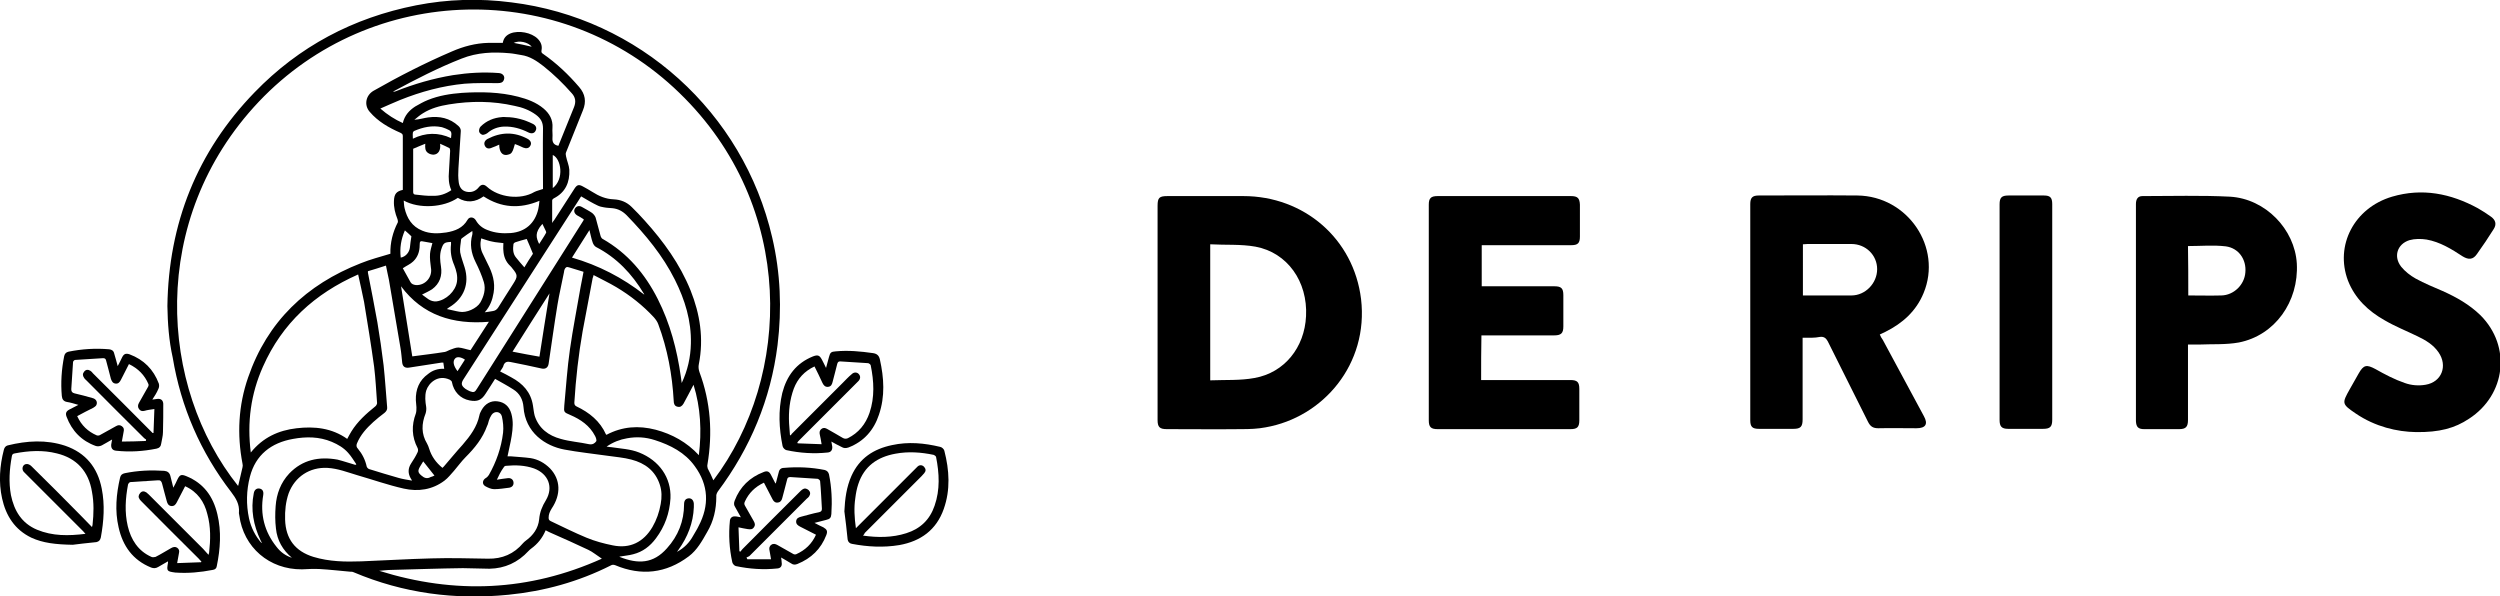 <?xml version="1.0" encoding="utf-8"?>
<!-- Generator: Adobe Illustrator 22.1.0, SVG Export Plug-In . SVG Version: 6.00 Build 0)  -->
<svg version="1.1" id="Logo_De_Rips" xmlns="http://www.w3.org/2000/svg" xmlns:xlink="http://www.w3.org/1999/xlink" x="0px"
	 y="0px" width="845.3px" height="201.6px" viewBox="0 0 845.3 201.6" style="enable-background:new 0 0 845.3 201.6;"
	 xml:space="preserve">
<path d="M56.6,103.5c0.4-27.9,10-52.2,29.5-72.3c15-15.5,33.3-25.2,54.6-29.4c10.7-2.1,21.4-2.4,32.2-1
	c43.1,5.3,78.4,37.1,88.2,79.5c2.8,12,3.3,24.1,1.8,36.4c-2.3,18.3-9.2,34.8-20.2,49.5c-0.3,0.5-0.6,1.1-0.5,1.7
	c0,4.3-0.9,8.3-3.1,12c-1.7,3-3.4,6.1-6.2,8.2c-7.7,5.8-16.1,6.7-24.9,3c-0.6-0.2-1-0.2-1.5,0.1c-10.9,5.5-22.5,8.7-34.6,9.9
	c-18,1.8-35.5-0.5-52.3-7.6c-0.4-0.2-0.8-0.2-1.2-0.2c-3.4-0.3-6.9-0.7-10.3-0.9c-2-0.1-4,0-6,0.1c-11,0.1-19.8-7.4-21.2-18.3
	c0-0.3-0.2-0.7-0.1-1c0.2-2.7-1-4.7-2.6-6.8c-10.4-13.5-17-28.7-19.8-45.5C57.1,115.1,56.7,109.3,56.6,103.5z M241.2,162.4
	c26.5-35,28.2-92.6-11.5-131c-40-38.8-104-37.3-142.2,3c-37.6,39.8-33.7,96.5-7,129.9c0-0.1,0.1-0.2,0.1-0.3c0.5-2,0.9-4,1.4-6
	c0.1-0.4,0.1-0.8,0-1.2c-1.9-9.9-1.4-19.7,1.9-29.2c6.5-18.9,19.7-31.4,38.1-38.6c3.2-1.3,6.7-2.2,10-3.2c-0.1-3.7,0.8-7.3,2.5-10.6
	c0.1-0.3,0-0.8-0.1-1.1c-0.8-2-1.3-4-1.2-6.2c0.1-2.3,0.8-3.2,3-3.7c0-0.2,0-0.3,0-0.5c0-5.9,0-11.8,0-17.7c0-0.7-0.3-0.8-0.8-1.1
	c-3.9-1.7-7.6-3.8-10.4-7.1c-2-2.3-1.3-5.6,1.3-7.1c8.6-4.9,17.4-9.4,26.5-13.3c3.9-1.7,8-2.8,12.3-2.9c1.6,0,3.3,0,4.9,0
	c0.3-1.7,1.2-2.6,2.6-3.2c2.8-1.1,7.1-0.3,9.2,1.8c1.1,1.1,1.6,2.4,1.3,3.9c-0.1,0.6,0,0.9,0.5,1.2c4.6,3.2,8.6,7,12.2,11.2
	c2.1,2.4,2.5,5,1.3,7.9c-1.9,4.7-3.8,9.4-5.7,14.2c-0.2,0.4-0.1,0.9,0,1.4c0.3,1.5,1,3,1.1,4.5c0.2,4.2-1.3,7.7-5.3,9.7
	c-0.2,0.1-0.5,0.4-0.5,0.7c0,2.4,0,4.9,0,7.6c0.3-0.5,0.5-0.8,0.7-1c2.3-3.6,4.6-7.1,6.9-10.7c0.8-1.2,1.4-1.4,2.7-0.7
	c1.1,0.6,2.2,1.2,3.3,1.9c2.2,1.4,4.5,2.4,7.2,2.5c2.3,0.1,4.4,0.9,6.1,2.6c1.5,1.5,3,3,4.4,4.6c6.4,7.1,11.9,14.7,15.5,23.6
	c3.2,8,4.5,16.3,2.8,24.9c-0.2,0.9-0.1,1.8,0.2,2.7c3.8,10.2,4.5,20.6,2.7,31.3c-0.1,0.4,0,0.9,0.1,1.3
	C240,159.7,240.6,161,241.2,162.4z M168,162.2c1.3-0.2,2.4-0.4,3.5-0.5c1.1-0.2,1.9,0.3,2.1,1.2c0.2,1-0.3,1.8-1.4,2
	c-1.7,0.2-3.4,0.5-5.1,0.5c-1,0-2.1-0.5-3-1c-1.2-0.7-1-2.1,0.2-2.8c0.4-0.2,0.7-0.6,1-1c2.5-4.4,4.2-9.2,4.8-14.3
	c0.2-1.8,0-3.7-0.4-5.5c-0.4-1.7-2.5-2-3.5-0.5c-0.4,0.6-0.7,1.3-0.9,1.9c-0.2,0.6-0.3,1.3-0.6,1.8c-1.5,4.2-4.2,7.5-7.3,10.6
	c-1.4,1.4-2.6,3.1-3.9,4.6c-1,1.1-2,2.4-3.2,3.3c-4.1,3.1-8.9,3.8-13.8,2.7c-5.3-1.2-10.4-3-15.6-4.5c-3.4-1-6.6-2.3-10.2-2.5
	c-6-0.3-11,3-13.1,8.6c-1,2.9-1.3,5.9-1.2,8.9c0.2,6.5,3.4,10.7,9.6,12.6c5.3,1.6,10.7,1.7,16.2,1.5c7.9-0.3,15.8-0.8,23.7-1
	c6.4-0.2,12.7,0,19.1,0.1c4.8,0.1,8.8-1.6,11.9-5.3c0.3-0.3,0.6-0.6,0.9-0.8c2.5-1.8,4.2-4.2,4.5-7.2c0.2-2.4,1-4.4,2.3-6.5
	c2.6-4.4,0.8-8.9-4-10.7c-3.1-1.1-6.3-1.2-9.5-0.9c-0.3,0-0.6,0.2-0.7,0.4C169.3,159.4,168.7,160.7,168,162.2z M121.1,92.8
	c-14.7,6.5-25.7,16.5-32.2,31.2c-4.1,9.2-5.4,18.8-4.1,29c4.1-5.1,9.4-7.5,15.5-8.2c6-0.7,11.9-0.1,17.1,3.6
	c0.5-0.9,0.9-1.7,1.4-2.5c2.1-3.4,5-6,8.1-8.5c0.3-0.2,0.6-0.8,0.6-1.1c-0.3-4.1-0.5-8.2-1-12.3c-1-7.3-2.2-14.6-3.4-21.9
	C122.5,99.1,121.8,96,121.1,92.8z M171.6,154.3c0.4,0,0.8,0,1.2,0c2.2,0.2,4.4,0.3,6.6,0.6c2.5,0.4,4.7,1.6,6.6,3.5
	c3.5,3.7,3.8,8.7,0.5,13.6c-0.6,1-1,1.9-1,3c0,0.6,0.1,0.9,0.7,1.2c4,1.9,8,3.9,12.1,5.6c2.9,1.2,5.9,2,8.9,2.6
	c5.8,1.2,10.4-1.1,13.4-6.2c1.4-2.4,2.3-5,2.8-7.8c0.4-2.2,0.4-4.4-0.3-6.5c-1.5-4.7-5-7.3-9.6-8.5c-2.6-0.7-5.4-0.9-8.1-1.3
	c-4.9-0.7-9.8-1.2-14.6-2.1c-6.4-1.2-13.2-5.7-13.8-14.4c-0.2-2.5-1.3-4.6-3.4-5.9c-2-1.3-4.1-2.4-6.2-3.6c-1.1,1.8-2.2,3.4-3.2,5
	c-1.4,2.2-2.8,2.8-5.4,2.3c-3.2-0.6-5.4-3-6-6.2c0-0.3-0.4-0.6-0.7-0.8c-4-1.9-7.2,1.1-8,3.7c-0.5,1.8-0.3,3.7,0,5.5
	c0.1,0.7,0,1.6-0.2,2.2c-1.4,3.5-1.5,6.9,0.5,10.2c0.3,0.5,0.5,1.1,0.7,1.7c0.8,2.6,2.3,4.7,4.5,6.5c0.2-0.2,0.3-0.3,0.5-0.5
	c2.1-2.4,4.1-4.9,6.3-7.3c2.6-3,4.9-6.1,5.7-10c0.1-0.6,0.4-1.1,0.7-1.7c1.2-2.2,3.2-3.3,5.4-3c2.4,0.3,4,1.7,4.7,4.2
	c0.7,2.5,0.5,5,0.1,7.5C172.6,150,172,152.1,171.6,154.3z M234.5,130.1c-1.1,2.2-2.3,4.3-3.4,6.4c-0.5,0.8-1.1,1.3-2.1,1
	c-0.9-0.2-1.2-1-1.2-1.9c-0.5-8.9-2.1-17.6-5.2-25.9c-0.3-0.9-0.9-1.7-1.5-2.4c-3.7-4-8-7.4-12.7-10.2c-2.5-1.5-5.1-2.7-7.7-4.1
	c-0.1,0.5-0.2,0.8-0.3,1c-1.1,6-2.3,12-3.4,18c-1.4,8-2.3,16-2.8,24.1c0,0.6,0.1,1,0.7,1.3c4.4,2.1,8,5,10,9.5c0,0,0.1,0.1,0.2,0.1
	c5.3-2.8,10.8-3.2,16.6-1.7c5.6,1.5,10.5,4.2,14.6,8.6C237.3,145.8,236.9,137.8,234.5,130.1z M196.5,66.4c-0.3,0.4-0.5,0.8-0.7,1.1
	c-13,20.2-26,40.4-39,60.6c-1,1.5-0.9,2.3,0.6,3.4c0.5,0.3,1,0.6,1.5,0.8c1.3,0.5,1.7,0.3,2.4-0.9c11.8-18.6,23.5-37.2,35.3-55.8
	c0.3-0.5,0.6-0.9,0.8-1.3c-0.1-0.1-0.1-0.2-0.1-0.2c-0.7-0.5-1.5-0.9-2.2-1.3c-0.9-0.6-1.2-1.5-0.7-2.3c0.5-0.8,1.4-1.1,2.4-0.5
	c1.2,0.7,2.4,1.3,3.4,2c0.5,0.4,1,1,1.2,1.6c0.6,2.1,1.1,4.2,1.7,6.3c0.1,0.3,0.4,0.8,0.7,0.9c8.4,4.8,14.3,11.8,18.6,20.3
	c4.2,8.3,6.5,17.1,7.8,26.2c0.1,0.7,0.2,1.5,0.3,2.2c2-4.2,3-8.7,3.1-13.3c0.2-7.7-2-14.8-5.4-21.6c-4.1-8.2-9.9-15.2-16.3-21.8
	c-1.4-1.4-2.9-2.2-4.8-2.4c-0.9-0.1-1.9-0.1-2.9-0.3c-0.7-0.1-1.5-0.3-2.1-0.6C200.4,68.7,198.5,67.6,196.5,66.4z M150.2,124.7
	c-0.1-0.8-0.2-1.5-0.3-2.1c-0.2,0-0.4,0-0.6,0c-3.7,0.6-7.3,1.1-11,1.7c-1.3,0.2-2.1-0.3-2.3-1.6c-0.2-1.7-0.3-3.4-0.6-5.1
	c-1.3-7.7-2.6-15.3-3.9-23c-0.3-1.6-0.7-3.1-1-4.8c-2.1,0.7-4.1,1.3-6.1,1.9c0,0.2,0,0.3,0,0.5c1.1,5.6,2.2,11.2,3.2,16.8
	c0.8,4.8,1.5,9.6,2.1,14.5c0.5,4.7,0.8,9.5,1.2,14.2c0.1,0.8-0.3,1.4-0.9,1.9c-1.3,1-2.6,2-3.8,3.1c-2.3,2.1-4.3,4.3-5.5,7.2
	c-0.3,0.7-0.2,1.3,0.3,1.8c1.5,1.8,2.5,3.8,3,6.1c0.1,0.3,0.5,0.7,0.8,0.8c3.3,1,6.7,2.1,10,3c1.4,0.4,2.8,0.6,4.5,0.9
	c-0.2-0.4-0.3-0.6-0.4-0.7c-1-1.7-1-3.4,0.1-5.1c0.8-1.2,1.6-2.5,2.2-3.8c0.2-0.4,0.2-1,0-1.4c-2-3.8-2.1-7.7-0.6-11.7
	c0.2-0.6,0.2-1.4,0.2-2.1c0-0.8-0.2-1.6-0.2-2.4c-0.1-3.6,1.1-6.7,4.2-8.9C146.3,125.2,148.1,124.6,150.2,124.7z M183.6,63.9
	c0-0.1,0-0.5,0-0.9c0-6.5-0.1-13.1,0-19.6c0-2.1-0.8-3.4-2.4-4.6c-2.2-1.6-4.6-2.5-7.2-3c-7.4-1.7-14.8-1.7-22.2-0.5
	c-3.1,0.5-6.1,1.3-8.8,3c-1,0.6-1.9,1.4-2.9,2.2c1.7-0.1,3.2-0.6,4.7-0.8c3.8-0.5,7.3,0.2,10.2,2.9c0.5,0.4,0.9,1.2,0.8,1.8
	c-0.2,4.2-0.6,8.4-0.8,12.6c-0.1,1.5-0.1,3.1,0.1,4.6c0.2,1.5,0.9,2.8,2.5,3.2c1.7,0.4,3.2-0.1,4.3-1.5c0.8-1,1.7-1.1,2.7-0.2
	c4,3.7,11.4,4.6,16.1,1.8C181.5,64.5,182.5,64.3,183.6,63.9z M188.8,49.3c1.8-4.4,3.5-8.7,5.3-13.1c0.7-1.8,0.5-3.3-0.8-4.7
	c-2.9-3.3-6-6.3-9.5-9.1c-2.3-1.8-4.7-3.4-7.6-3.8c-1.3-0.2-2.6-0.5-3.9-0.6c-5.5-0.5-10.9-0.3-16.2,1.8c-7.9,3.1-15.5,7-22.9,11
	c-0.1,0-0.1,0.1-0.2,0.3c0.3-0.1,0.5-0.2,0.7-0.2c6.3-2.5,12.8-4.4,19.5-5.5c5.2-0.8,10.3-1.1,15.5-0.7c1.3,0.1,2.1,1.1,1.7,2.2
	c-0.3,1-1.1,1.2-2,1.2c-3.8,0-7.5-0.1-11.3,0.2c-7.5,0.7-14.8,2.7-21.8,5.5c-2.2,0.9-4.4,1.9-6.7,2.9c2.4,2.1,4.9,3.7,7.6,4.9
	c0.6-2.6,2.2-4.3,4.2-5.6c1.4-0.8,2.8-1.6,4.3-2.2c3.7-1.5,7.6-2.1,11.5-2.4c6.4-0.4,12.8-0.3,19,1.3c3.1,0.8,6.1,1.9,8.6,4
	c2,1.7,3.2,3.8,3,6.5c-0.1,1.1,0.1,2.3,0,3.4C186.7,48.1,187.2,49,188.8,49.3z M169.1,125.6c1.4,0.7,2.6,1.3,3.8,2
	c3.9,2.1,6.6,5,7.3,9.5c0.2,1.2,0.3,2.4,0.6,3.5c1.4,4.3,4.7,6.7,8.8,7.8c3.1,0.9,6.4,1.1,9.6,1.8c1.2,0.2,1.9-0.3,2.4-1
	c0.2-0.3-0.1-1.3-0.4-1.8c-1.8-3.5-4.9-5.6-8.4-7.1c-2.1-0.9-2.2-0.9-2-3.2c0.6-6.3,1-12.7,1.9-18.9c1-7.1,2.4-14,3.6-21.1
	c0.3-1.7,0.7-3.4,1-5.2c-1.7-0.5-3.3-1-4.9-1.5c-0.8-0.3-1.2,0-1.5,0.7c-0.1,0.3-0.2,0.6-0.2,0.9c-0.7,3.7-1.6,7.3-2.2,11
	c-1.1,6.7-2,13.3-3,20c-0.2,1.3-1.1,1.9-2.4,1.6c-3.5-0.8-7-1.5-10.5-2.2c-1-0.2-1.8-0.1-2.3,1C170.2,124.1,169.6,124.8,169.1,125.6
	z M203.5,188.9c-1.7-1.1-3.1-2.3-4.6-3c-4.2-2-8.5-3.9-12.8-5.8c-0.5-0.2-1-0.5-1.6-0.8c-1.1,2.6-2.7,4.6-4.9,6.2
	c-0.3,0.2-0.6,0.5-0.9,0.8c-3.6,3.9-8,5.9-13.2,6c-3,0-6-0.2-9-0.2c-8.1,0.1-16.1,0.4-24.2,0.6c-1.4,0-2.7,0.2-4.1,0.3
	C153.8,201,178.8,200,203.5,188.9z M209.5,188.2c0,0,0,0.1,0,0.1c6.3,2.5,11.4,2.3,16-2.9c3.8-4.2,5.8-9.2,5.8-14.9
	c0-1.2,0.5-1.9,1.5-2c1-0.1,1.7,0.6,1.8,1.8c0,0.4,0,0.8,0,1.2c-0.2,5.3-2.1,10.1-5.2,14.4c-0.2,0.2-0.3,0.5-0.5,0.7
	c2.4-1.3,4.2-3.1,5.5-5.5c0.6-1.1,1.3-2.1,1.8-3.2c3.7-7,3.4-13.9-1.3-20.3c-3.3-4.6-8.2-7.1-13.5-8.8c-3.1-1-6.2-1.2-9.4-0.6
	c-2.4,0.4-4.7,1.3-6.9,2.8c0.7,0.1,1.1,0.2,1.6,0.2c3.2,0.5,6.4,0.6,9.4,1.8c6.8,2.7,10.9,8.5,10.6,15.5c-0.3,5-1.9,9.5-4.9,13.5
	c-2,2.7-4.5,4.6-7.7,5.4C212.7,187.8,211.1,187.9,209.5,188.2z M120.2,157.2c0.1-0.1,0.2-0.2,0.3-0.2c-0.9-1.3-1.7-2.7-2.8-3.9
	c-1.5-1.7-3.4-2.8-5.5-3.7c-4.3-1.8-8.7-1.8-13.1-1c-7.4,1.3-12.7,5.4-14.6,12.8c-1.2,4.6-1.3,9.4-0.3,14.1c0.7,3.1,2.1,5.9,4.2,8.3
	c0-0.1,0.1-0.1,0.1-0.1c-0.1-0.3-0.3-0.6-0.4-0.8c-2.4-5.1-3.4-10.4-2.3-15.9c0.2-1.2,1-1.8,2-1.6c1,0.2,1.4,1,1.2,2.2
	c-1.1,6.5,0.4,12.4,4.5,17.5c1.3,1.7,3,3,5.2,3.7c-3.1-2.6-5-5.9-5.4-9.9c-0.3-2.5-0.3-5-0.1-7.6c0.3-4.1,1.7-7.9,4.6-11
	c4.5-4.7,10.1-5.8,16.3-4.7C116.1,155.9,118.1,156.6,120.2,157.2z M136.5,67.8c0.1,1,0.1,1.8,0.3,2.6c0.8,3.4,2.5,6.2,6,7.6
	c2.6,1.1,5.4,1,8.1,0.6c3-0.5,5.6-1.5,7.2-4.3c0.6-1.1,2.1-1,2.8,0.2c0.9,1.6,2.3,2.7,4,3.3c2.5,1,5.1,1.2,7.8,1
	c4.9-0.4,8.2-3.3,9.3-8.1c0.2-0.9,0.3-1.8,0.4-2.8c-6.7,2.8-12.9,2.4-18.9-1.5c-2.8,2-5.7,2.3-8.7,0.5
	C150,70.2,141.7,70.7,136.5,67.8z M159.1,118.4c2-3.1,4.1-6.3,6.2-9.6c-12.2,1-22.4-2.2-29.7-12c1.3,7.8,2.5,15.8,3.8,23.7
	c3.7-0.5,7.3-0.9,11-1.5c0.6-0.1,1.1-0.5,1.7-0.7c0.9-0.3,1.9-0.8,2.9-0.8C156.3,117.6,157.6,118.1,159.1,118.4z M152.6,64.3
	c-0.9-2-1-4.1-0.8-6.3c0.1-2.3,0.3-4.6,0.4-7c0-0.3-0.1-0.8-0.2-0.9c-1-0.5-2-1-3.2-1.5c0.3,2.2-0.6,3.6-2.2,3.7
	c-0.6,0-1.4-0.2-1.9-0.6c-1-0.7-1-1.8-0.9-3.1c-1.4,0.6-2.8,1.1-4.1,1.7c0,0.1,0,0.3,0,0.5c0,4.7,0,9.4,0,14.2
	c0,0.6,0.4,0.8,0.8,0.8c2,0.2,3.9,0.5,5.9,0.4C148.6,66.3,150.7,65.6,152.6,64.3z M162.7,80.6c-0.4,1.7-0.3,3.4,0.4,4.9
	c0.6,1.2,1.2,2.4,1.8,3.7c1.6,3.1,2.6,6.2,2,9.8c-0.4,2.4-1.2,4.6-3,6.6c1-0.1,1.8-0.3,2.6-0.4c0.9-0.1,1.5-0.5,2-1.3
	c1.6-2.6,3.3-5.2,5-7.9c1.6-2.5,1.6-3-0.3-5.3c-0.2-0.3-0.4-0.5-0.7-0.8c-1.5-1.4-2.2-3.2-2.3-5.2c-0.1-0.8,0-1.6,0-2.5
	c-1.3-0.2-2.5-0.2-3.7-0.5C165.3,81.5,164,81,162.7,80.6z M159.7,78.1c-1.3,0.9-2.3,1.5-3.3,2.3c-0.2,0.1-0.5,0.4-0.5,0.6
	c-0.1,1.4-0.5,2.9-0.3,4.3c0.3,1.7,1,3.4,1.5,5.1c1.7,5.5-0.2,10.5-5.2,13.5c-0.2,0.1-0.4,0.3-0.8,0.6c1.6,0.3,2.9,0.7,4.2,0.9
	c2.4,0.5,5.9-1.1,7.1-3.1c1.2-2.1,1.9-4.5,1.2-6.9c-0.7-2.3-1.7-4.6-2.8-6.8c-1.5-3-2-6.1-1.1-9.3C159.8,78.8,159.7,78.5,159.7,78.1
	z M199.3,77.8c-2,3.2-3.9,6.2-5.9,9.3c9,2.6,17.1,6.8,24.4,12.5c0-0.2,0-0.3-0.1-0.3c-4-6.7-9.2-12.2-16.2-15.8
	c-0.5-0.3-0.9-0.9-1.1-1.5C199.9,80.6,199.7,79.3,199.3,77.8z M142.7,99.6c1.5,1,2.7,2.5,4.9,2.3c3.2-0.4,6.4-3.4,6.9-6.6
	c0.3-2-0.2-3.8-0.9-5.6c-1-2.3-1.4-4.6-1.1-7.1c0-0.3,0-0.5,0-0.8c-2.3,0.1-2.6,0.4-3.3,2.5c-0.6,1.9-0.4,3.8-0.1,5.8
	c0.5,3.1-0.4,5.8-3,7.7C145,98.5,143.9,99,142.7,99.6z M173.3,118.9c3.1,0.6,6.1,1.2,9.1,1.7c1.1-7.1,2.2-14.1,3.4-21.4
	C181.5,105.9,177.4,112.4,173.3,118.9z M146.2,82.2c-0.9-0.2-1.9-0.3-2.8-0.5c-1.3-0.3-1.5-0.2-1.5,1.2c0,2.2-0.7,4.1-2.2,5.5
	c-0.9,0.9-2.2,1.4-3.5,2.3c0.8,1.5,1.7,3.1,2.6,4.7c0.4,0.7,1.1,0.9,1.9,1c3.2,0.1,5.6-2.8,5-5.9c-0.2-1.5-0.4-3.1-0.3-4.7
	C145.5,84.6,145.9,83.4,146.2,82.2z M180.2,85.8c-0.8-1.9-1.4-3.5-2.1-5c-1.3,0.3-2.5,0.7-3.8,1.1c-0.3,0.1-0.7,0.4-0.7,0.7
	c-0.2,1.6-0.2,3.2,0.9,4.5c0.9,1.1,1.8,2.2,2.8,3.3C178.2,88.8,179.3,87.2,180.2,85.8z M152.5,46.7c0.3-2.2,0.2-2.4-1.7-3.2
	c-0.4-0.2-0.9-0.3-1.4-0.5c-3.3-0.7-6.4,0-9.4,1.3c-0.2,0.1-0.4,0.4-0.4,0.6c-0.1,0.6,0,1.2,0,2C143.9,44.8,148.2,44.7,152.5,46.7z
	 M136.9,77.9c-1.3,3-1.8,6-1.4,9.2c1.7-0.3,2.9-1.8,3.1-3.4c0.1-1.2,0.3-2.5,0.5-3.8C138.5,79.3,137.7,78.6,136.9,77.9z M186.9,63.6
	c4-3.1,2.8-10,0-11.2C186.9,56.1,186.9,59.8,186.9,63.6z M146.9,160.8c-1.3-1.6-2.5-3.2-3.8-4.8c-0.4,0.6-0.7,1.2-1.1,1.8
	c-0.8,1.4-0.7,2,0.5,3c0.9,0.8,1.9,1.2,3.1,0.5C146,161.2,146.5,161,146.9,160.8z M182.3,82.5c0.8-1.3,1.6-2.4,2.3-3.7
	c0.1-0.1,0.1-0.4,0-0.6c-0.4-0.8-0.8-1.6-1.2-2.5C180.7,78.7,181.3,80.4,182.3,82.5z M154.7,125.5c0.9-1.4,1.7-2.6,2.5-3.9
	c-1.3-0.9-2.7-1.1-3.3-0.4C153,122.1,153.3,123.7,154.7,125.5z M173.7,14.5c2.1,0.4,4,0.8,6.1,1.3C178.5,14.2,175.5,13.6,173.7,14.5
	z"/>
<path d="M39.8,123.8c0.6-1.2,1.1-2.1,1.5-3c0.6-1.2,1.3-1.4,2.5-1c4.8,1.8,8.1,5.1,9.9,9.9c0.2,0.6,0.1,1.4-0.2,1.9
	c-0.5,1.2-1.2,2.3-2,3.5c0.6-0.1,1.1-0.1,1.5-0.2c1.3-0.2,2.1,0.3,2.2,1.6c0,3.2,0,6.4-0.1,9.6c0,1.3-0.4,2.6-0.6,3.9
	c-0.1,0.9-0.6,1.5-1.6,1.7c-4.5,0.9-9,1.2-13.6,0.7c-1.3-0.1-1.8-0.9-1.7-2.1c0.1-0.5,0.2-1,0.3-1.7c-1.3,0.7-2.3,1.4-3.5,2
	c-0.6,0.3-1.4,0.4-2,0.2c-4.8-1.7-8.1-5.1-9.9-9.9c-0.4-1.1-0.2-1.8,0.9-2.4c1-0.5,1.9-1,3.1-1.6c-1.4-0.4-2.6-0.8-3.9-1
	c-1.1-0.2-1.6-0.9-1.7-2c-0.4-4.5-0.1-9,0.8-13.5c0.2-0.8,0.6-1.3,1.5-1.5c4.5-0.9,9.1-1.2,13.7-0.8c0.9,0.1,1.5,0.5,1.7,1.4
	C39,120.9,39.4,122.2,39.8,123.8z M49.3,149.1c0-0.1,0.1-0.3,0.1-0.5c-0.2-0.1-0.5-0.3-0.7-0.5c-6.5-6.4-12.9-12.9-19.4-19.4
	c-0.3-0.3-0.7-0.6-0.9-1c-0.5-0.7-0.5-1.4,0.1-2.1s1.3-0.7,2.1-0.2c0.3,0.2,0.6,0.5,0.8,0.8c6.5,6.4,12.9,12.9,19.4,19.4
	c0.3,0.3,0.5,0.5,0.8,0.8c0.1,0,0.2,0,0.3,0c0.1-2.6,0.2-5.3,0.3-8.1c-1.3,0.2-2.3,0.3-3.3,0.6c-0.8,0.2-1.4,0.1-1.9-0.6
	c-0.5-0.7-0.4-1.4,0-2.1c1-1.7,2-3.5,3-5.3c0.2-0.3,0.3-0.7,0.2-1c-1.3-3.1-3.5-5.3-6.6-6.8c-0.9,1.8-1.8,3.6-2.7,5.3
	c-0.4,0.8-0.9,1.4-1.8,1.3c-1-0.1-1.3-0.8-1.6-1.6c-0.5-2.1-1.1-4.1-1.6-6.1c-0.1-0.6-0.4-0.9-1-0.9c-3.2,0.2-6.3,0.4-9.5,0.6
	c-0.3,0-0.7,0.5-0.7,0.7c-0.2,3.1-0.4,6.1-0.6,9.2c0,0.8,0.3,1.2,1.1,1.4c2.1,0.5,4.1,1,6.1,1.6c1.3,0.3,1.8,1.5,1.2,2.5
	c-0.2,0.3-0.7,0.6-1,0.8c-1.8,0.9-3.6,1.8-5.4,2.8c1.4,3.1,3.6,5.2,6.6,6.5c0.3,0.1,0.8,0.1,1.1-0.1c1.8-1,3.6-2,5.4-3
	c0.7-0.4,1.3-0.5,2,0c0.7,0.5,0.8,1.1,0.6,1.9c-0.2,1-0.4,2.1-0.6,3.3C44,149.3,46.7,149.2,49.3,149.1z"/>
<path d="M262.3,163.5c0.3-1.3,0.7-2.5,1-3.8c0.2-1,0.8-1.5,1.8-1.5c4.6-0.4,9.2-0.2,13.7,0.7c0.8,0.2,1.3,0.7,1.5,1.5
	c0.9,4.4,1.1,8.9,0.8,13.4c-0.1,1.3-0.5,1.7-1.8,2c-1.2,0.3-2.4,0.6-3.9,1c1.1,0.6,2.1,1.1,3,1.5c1.2,0.7,1.5,1.3,1,2.6
	c-1.8,4.7-5.1,7.9-9.8,9.8c-0.8,0.3-1.4,0.3-2.1-0.2c-1.1-0.7-2.2-1.3-3.4-2c0.1,0.7,0.2,1.2,0.2,1.7c0.2,1.1-0.3,1.9-1.4,2
	c-4.7,0.5-9.4,0.2-14.1-0.8c-0.5-0.1-1.1-0.8-1.2-1.3c-1-4.6-1.3-9.3-0.8-14.1c0.1-0.9,0.8-1.5,1.8-1.4c0.6,0,1.1,0.2,1.9,0.3
	c-0.7-1.2-1.3-2.3-1.9-3.4c-0.5-0.7-0.5-1.4-0.2-2.2c1.8-4.7,5.1-7.9,9.8-9.7c1.2-0.5,1.9-0.2,2.5,1c0.5,0.9,0.9,1.8,1.4,2.7
	C262.2,163.4,262.2,163.4,262.3,163.5z M275.9,180.8c-1.8-0.9-3.6-1.8-5.3-2.7c-0.8-0.4-1.5-0.9-1.4-1.9c0.1-1,0.9-1.3,1.7-1.5
	c2-0.5,3.9-1.1,6-1.5c0.8-0.2,1-0.5,1-1.2c-0.2-3.1-0.3-6.2-0.6-9.3c0-0.3-0.5-0.7-0.8-0.8c-3.1-0.2-6.2-0.4-9.3-0.6
	c-0.7,0-1,0.3-1.1,1c-0.5,2.1-1.1,4.1-1.6,6.1c-0.2,0.8-0.6,1.4-1.4,1.5c-0.9,0.2-1.5-0.3-1.9-1.1c-0.9-1.8-1.9-3.7-2.9-5.6
	c-3,1.4-5.1,3.5-6.4,6.3c-0.3,0.6-0.3,1,0,1.5c1,1.7,1.9,3.4,2.9,5.1c0.4,0.7,0.7,1.4,0.1,2.2c-0.5,0.8-1.3,0.7-2.1,0.6
	c-1-0.2-1.9-0.3-3.1-0.6c0.1,2.8,0.2,5.4,0.3,8.1c0.1,0,0.3,0.1,0.4,0.1c0.2-0.3,0.4-0.6,0.7-0.9c6.4-6.5,12.9-12.9,19.4-19.4
	c0.2-0.2,0.5-0.5,0.8-0.7c0.7-0.5,1.4-0.4,2.1,0.2c0.6,0.6,0.7,1.3,0.2,2.1c-0.2,0.3-0.5,0.6-0.8,0.8c-6.5,6.5-12.9,12.9-19.4,19.4
	c-0.2,0.2-0.7,0.3-1,0.5c0.1,0.2,0.2,0.4,0.3,0.6c2.6,0,5.3,0,8,0c-0.2-1-0.3-2-0.5-2.9c-0.2-0.8-0.1-1.5,0.6-2
	c0.7-0.5,1.4-0.3,2.1,0.1c1.7,1,3.5,2,5.3,3c0.3,0.2,0.7,0.2,1,0.1C272.3,186,274.5,183.9,275.9,180.8z"/>
<path d="M58.6,164.9c0.6-1.1,1-1.9,1.4-2.8c0.8-1.6,1.3-1.8,3-1.1c5.9,2.4,9.1,6.9,10.5,12.9c1.4,5.8,1,11.7-0.2,17.5
	c-0.1,0.8-0.6,1.2-1.4,1.3c-4.1,0.8-8.3,1.2-12.5,0.9c0,0-0.1,0-0.1,0c-2.9-0.4-3-0.5-2.5-3.3c0-0.1,0-0.2,0-0.5
	c-1.1,0.7-2.2,1.2-3.3,1.9c-0.8,0.5-1.6,0.5-2.4,0.2c-6.2-2.5-9.6-7.3-11-13.6c-1.3-5.6-0.8-11.2,0.5-16.8c0.2-0.9,0.7-1.3,1.6-1.5
	c4.4-0.9,8.8-1.1,13.3-0.8c1.1,0.1,1.8,0.6,2.1,1.7C57.9,162.2,58.2,163.4,58.6,164.9z M62.6,164.4c-0.9,1.8-1.9,3.6-2.8,5.4
	c-0.4,0.8-0.9,1.4-1.9,1.3c-0.9-0.1-1.3-0.8-1.5-1.6c-0.5-2-1.1-3.9-1.6-6c-0.2-0.8-0.6-1.2-1.4-1.1c-3.1,0.2-6.2,0.4-9.3,0.6
	c-0.3,0-0.7,0.5-0.8,0.8c-0.9,4.7-1.2,9.4-0.1,14.1c1.1,4.6,3.5,8.4,8,10.4c0.4,0.2,1,0.1,1.4,0c1.8-0.9,3.5-2,5.3-3
	c0.7-0.4,1.4-0.5,2-0.1c0.7,0.5,0.8,1.1,0.6,1.9c-0.2,1-0.4,2.1-0.6,3.3c2.8-0.1,5.4-0.2,8.1-0.3c0-0.1,0-0.2,0.1-0.3
	c-0.3-0.2-0.6-0.5-0.8-0.8c-6.5-6.4-12.9-12.9-19.4-19.4c-0.2-0.2-0.5-0.5-0.7-0.8c-0.5-0.7-0.4-1.4,0.2-2.1s1.3-0.7,2.1-0.2
	c0.3,0.2,0.5,0.5,0.8,0.7c6.1,6.1,12.3,12.3,18.4,18.4c0.6,0.6,1.1,1.3,1.8,2c0.1-0.4,0.2-0.6,0.2-0.7c0.5-4.4,0.6-8.8-0.6-13.1
	C69.1,169.7,66.8,166.3,62.6,164.4z"/>
<path d="M281.1,149.3c0.1,0.7,0.2,1.2,0.3,1.7c0.1,1.1-0.4,1.9-1.5,2c-4.7,0.5-9.4,0.2-14-0.8c-0.5-0.1-1.2-0.8-1.3-1.4
	c-1.2-6-1.5-11.9-0.1-17.9c1.5-5.8,4.7-10.1,10.4-12.4c1.6-0.6,2.2-0.4,3,1.1c0.4,0.8,0.9,1.7,1.4,2.8c0.4-1.4,0.7-2.5,1-3.7
	c0.4-1.5,0.7-1.8,2.3-1.9c4.2-0.4,8.4,0,12.6,0.6c1.3,0.2,2,0.8,2.3,2.1c1.4,6.3,1.8,12.5-0.3,18.7c-1.7,5.2-5.1,9.1-10.3,11.1
	c-0.9,0.3-1.6,0.3-2.4-0.2C283.3,150.5,282.3,150,281.1,149.3z M275.4,123.9c-3.4,1.6-5.7,4.1-7,7.5c-1.4,3.8-1.8,7.7-1.6,11.7
	c0.1,1.3,0.2,2.6,0.3,4c0.1,0,0.2,0.1,0.3,0.1c0.1-0.2,0.2-0.4,0.3-0.5c5.7-5.7,11.5-11.5,17.2-17.2c1-1,2-2.1,3.1-3
	c0.7-0.7,1.7-0.7,2.3-0.1c0.7,0.7,0.7,1.6,0,2.4c-0.2,0.2-0.4,0.4-0.6,0.6c-6.5,6.5-12.9,12.9-19.4,19.4c-0.2,0.2-0.5,0.5-0.7,0.8
	c0,0.1,0.1,0.2,0.1,0.3c2.6,0.1,5.3,0.2,8.1,0.3c-0.2-1.3-0.4-2.3-0.6-3.2c-0.2-0.8-0.1-1.5,0.6-2c0.7-0.5,1.3-0.3,2,0.1
	c1.7,1,3.4,1.9,5.2,3c0.6,0.3,1,0.3,1.6,0.1c3.7-1.8,6.1-4.8,7.4-8.6c1.8-5.3,1.5-10.7,0.4-16.1c-0.1-0.3-0.5-0.6-0.8-0.7
	c-3.2-0.2-6.3-0.4-9.5-0.6c-0.6,0-0.8,0.2-1,0.8c-0.5,2.1-1.1,4.2-1.6,6.2c-0.2,0.8-0.5,1.5-1.5,1.6c-1,0.1-1.5-0.5-1.9-1.3
	C277.2,127.5,276.3,125.7,275.4,123.9z"/>
<g>
	<path d="M391.4,105.6c0-12,0-24,0-36c0-2.8,0.6-3.3,3.4-3.3c8.5,0,17.1,0,25.6,0c20.5,0,37.3,14.4,39.8,34.8
		c2.6,22-12.8,40-32.3,43.4c-2.6,0.5-5.3,0.6-8,0.6c-8.5,0.1-17,0-25.4,0c-2.4,0-3.1-0.7-3.1-3.1
		C391.4,129.8,391.4,117.7,391.4,105.6z M409.2,82.6c0,15.6,0,30.6,0,46c5.1-0.2,10.2,0.1,15-0.8c10.1-1.8,16.9-10.3,17.4-20.9
		c0.6-11.7-6.3-21.5-17.1-23.5C419.5,82.5,414.3,82.9,409.2,82.6z"/>
	<path d="M609.5,114.2c0,0.9,0,1.6,0,2.2c0,8.5,0,16.9,0,25.4c0,2.5-0.7,3.2-3.1,3.2c-3.9,0-7.8,0-11.7,0c-2.2,0-2.9-0.7-2.9-2.9
		c0-24.4,0-48.7,0-73.1c0-2.1,0.7-2.9,2.8-2.9c11.1,0,22.3-0.1,33.4,0c17.1,0.2,28.8,17.6,22.4,33c-2.5,6.1-7.1,10.2-12.9,13.1
		c-0.6,0.3-1.1,0.5-1.9,0.9c0.3,0.7,0.6,1.3,1,1.8c4.6,8.6,9.3,17.2,13.9,25.8c1.5,2.7,0.6,4.1-2.5,4.1c-4.3,0-8.6-0.1-12.9,0
		c-1.8,0-2.7-0.6-3.5-2.2c-4.5-9.1-9.1-18.1-13.6-27.2c-0.6-1.1-1.3-1.6-2.5-1.5C613.5,114.3,611.7,114.2,609.5,114.2z M609.6,99.9
		c5.6,0,11,0,16.4,0c4.7,0,8.7-4.1,8.7-8.9c0-4.7-3.8-8.5-8.7-8.5c-4.9,0-9.9,0-14.8,0c-0.5,0-1,0.1-1.6,0.1
		C609.6,88.3,609.6,94,609.6,99.9z"/>
	<path d="M500.8,128.5c0.7,0,1.4,0,2,0c9.4,0,18.8,0,28.2,0c2.3,0,3,0.7,3,3c0,3.6,0,7.1,0,10.6c0,2.3-0.7,3-3,3
		c-15,0-29.9,0-44.9,0c-2.3,0-3-0.7-3-3c0-24.3,0-48.6,0-72.9c0-2.2,0.7-2.9,3-2.9c15,0,30,0,45.1,0c2.2,0,2.9,0.7,3,2.9
		c0,3.6,0,7.2,0,10.8c0,2.2-0.7,2.9-2.9,2.9c-9.4,0-18.8,0-28.2,0c-0.6,0-1.3,0-2.1,0c0,4.6,0,9.1,0,13.9c0.6,0,1.3,0,1.8,0
		c7.6,0,15.2,0,22.8,0c2.3,0,3,0.7,3,3c0,3.6,0,7.1,0,10.6c0,2.3-0.8,3-3.1,3c-7.6,0-15.1,0-22.6,0c-0.6,0-1.3,0-2,0
		C500.8,118.4,500.8,123.3,500.8,128.5z"/>
	<path d="M739.8,116.5c0,5.3,0,10.3,0,15.4c0,3.4,0,6.7,0,10.1c0,2.3-0.7,3.1-3,3.1c-3.9,0-7.9,0-11.8,0c-2,0-2.7-0.7-2.8-2.7
		c0-24.5,0-48.9,0-73.4c0-1.6,0.6-2.7,2.2-2.7c9.9,0,19.7-0.3,29.6,0.2c12,0.7,21.9,11,22.6,22.6c0.7,12.9-7.4,24.3-19.6,26.7
		c-4.4,0.8-9,0.5-13.5,0.7C742.4,116.5,741.2,116.5,739.8,116.5z M739.9,99.9c3.9,0,7.6,0.1,11.2,0c4.2-0.1,7.8-3.6,8.1-7.8
		c0.4-4.3-2.2-8.2-6.6-8.8c-4.2-0.5-8.5-0.1-12.8-0.1C739.9,88.6,739.9,94.2,739.9,99.9z"/>
	<path d="M816.9,146.1c-6.4-0.1-13.8-1.8-20.4-6.3c-4.7-3.2-4.7-3.4-2-8.2c1-1.8,2-3.5,3-5.3c1.7-3,2.7-3.1,5.7-1.5
		c3.2,1.8,6.4,3.5,9.9,4.7c2.2,0.8,4.7,1,7,0.6c5.5-0.9,7.6-6.4,4.4-11c-1.8-2.6-4.4-4.1-7.1-5.4c-3.7-1.8-7.5-3.3-11.1-5.4
		c-5.5-3.1-10-7.3-12.4-13.4c-4.5-11.9,2.1-24.6,14.9-28.4c10.2-3,19.8-1.1,29,3.9c1.6,0.9,3.1,1.9,4.5,2.9c1.5,1.1,1.9,2.5,0.9,4.1
		c-1.8,2.9-3.7,5.7-5.7,8.5c-1.3,1.9-2.8,2-4.8,0.8c-3.8-2.5-7.7-4.9-12.2-5.7c-1.9-0.3-4-0.3-5.8,0.2c-4.2,1.3-5.5,5.6-2.8,9
		c1.3,1.6,3.1,3,4.9,4c2.9,1.6,6.1,2.9,9.1,4.2c4.7,2.1,9.1,4.6,12.8,8.2c10.5,10.5,8.6,26.9-3.9,35
		C830,144.8,824.8,146.2,816.9,146.1z"/>
	<path d="M693.9,105.6c0,12.1,0,24.2,0,36.3c0,2.4-0.7,3.1-3.1,3.1c-3.9,0-7.9,0-11.8,0c-2.2,0-2.9-0.8-2.9-3c0-24.3,0-48.6,0-72.9
		c0-2.3,0.7-3,3-3c4,0,8,0,12,0c2.1,0,2.8,0.7,2.8,2.9C693.9,81.2,693.9,93.4,693.9,105.6z"/>
</g>
<path d="M285.5,172.9c0.2-4.2,0.7-8.2,2.4-12c2.7-6,7.5-9.1,13.7-10.4c5.5-1.2,10.9-0.7,16.3,0.6c0.6,0.1,1.3,0.8,1.4,1.3
	c1.7,6.6,2.1,13.2-0.2,19.7c-2.5,7.1-7.8,10.9-15,12.2c-5.4,0.9-10.7,0.6-16-0.4c-0.8-0.1-1.4-0.7-1.5-1.5
	C286.3,179.2,285.9,176,285.5,172.9z M291.8,181.1c5,0.7,9.9,0.7,14.6-0.8c4.8-1.5,8-4.6,9.6-9.3c1.9-5.4,1.6-11,0.5-16.5
	c-0.1-0.3-0.5-0.6-0.8-0.7c-4.3-0.9-8.6-1.2-12.9-0.4c-6.1,1.1-10.6,4.2-12.6,10.3c-0.5,1.5-0.8,3.1-1,4.7
	c-0.5,3.3-0.3,6.7,0.2,10.2c0.3-0.3,0.6-0.6,0.8-0.8c6.5-6.5,13-13,19.4-19.4c0.2-0.2,0.5-0.5,0.7-0.7c0.7-0.6,1.6-0.5,2.2,0.2
	c0.6,0.7,0.6,1.4,0,2.1c-0.3,0.3-0.6,0.7-0.9,1c-6.4,6.4-12.8,12.8-19.2,19.2C292.3,180.5,292.1,180.8,291.8,181.1z"/>
<path d="M24.6,184.2c-5.8-0.1-10.1-0.6-14-2.4c-5.6-2.7-8.6-7.4-9.9-13.3c-1.2-5.5-0.8-11,0.6-16.4c0.2-0.8,0.6-1.3,1.3-1.5
	c6.5-1.6,13-2,19.4,0.1c7,2.4,11,7.4,12.4,14.5c1.1,5.5,0.7,11-0.3,16.5c-0.2,0.9-0.6,1.4-1.5,1.6C29.4,183.6,26.2,184,24.6,184.2z
	 M28.9,180.5c-0.3-0.4-0.6-0.6-0.8-0.9c-6.5-6.5-13-13-19.4-19.4c-0.2-0.2-0.5-0.5-0.7-0.7c-0.8-1-0.3-2.5,0.9-2.6
	c0.6-0.1,1.3,0.3,1.7,0.7c5.6,5.5,11.1,11,16.6,16.6c1.3,1.3,2.5,2.6,3.9,4c0.1-0.4,0.2-0.6,0.2-0.8c0.4-3.7,0.5-7.4-0.2-11.1
	c-1.1-6.9-5.2-11.4-11.9-13c-4.7-1.2-9.5-0.9-14.2,0c-0.7,0.1-0.9,0.4-1,1c-0.8,4.4-1.1,8.7-0.3,13.1c1.1,5.3,3.6,9.5,8.8,11.7
	C17.8,181.3,23.2,181.2,28.9,180.5z"/>
<path d="M168.8,48.9c-0.8,0.4-1.6,0.7-2.4,1c-1,0.5-1.9,0.4-2.4-0.5c-0.5-0.9-0.2-1.8,0.8-2.4c4.6-2.4,9.1-2.5,13.7,0
	c1,0.6,1.3,1.5,0.8,2.3c-0.5,0.9-1.4,1-2.4,0.6c-1-0.5-2-0.9-2.8-1.2c-0.4,1.1-0.5,2.1-1.1,2.9c-0.3,0.5-1.1,0.7-1.8,0.8
	C169.7,52.5,168.8,51.2,168.8,48.9z"/>
<path d="M171.1,39.6c3.2,0,6.3,0.9,9.1,2.3c1,0.5,1.4,1.4,0.9,2.3c-0.4,0.9-1.4,1.1-2.4,0.6c-2.6-1.3-5.3-2.1-8.3-2
	c-2.1,0.1-4,0.8-5.6,2.2c-0.4,0.3-1.1,0.6-1.6,0.6c-0.5-0.1-1.1-0.6-1.2-1.1c-0.1-0.5,0.1-1.3,0.5-1.7c2-2,4.5-3,7.2-3.2
	C170.3,39.5,170.7,39.6,171.1,39.6z"/>
</svg>
